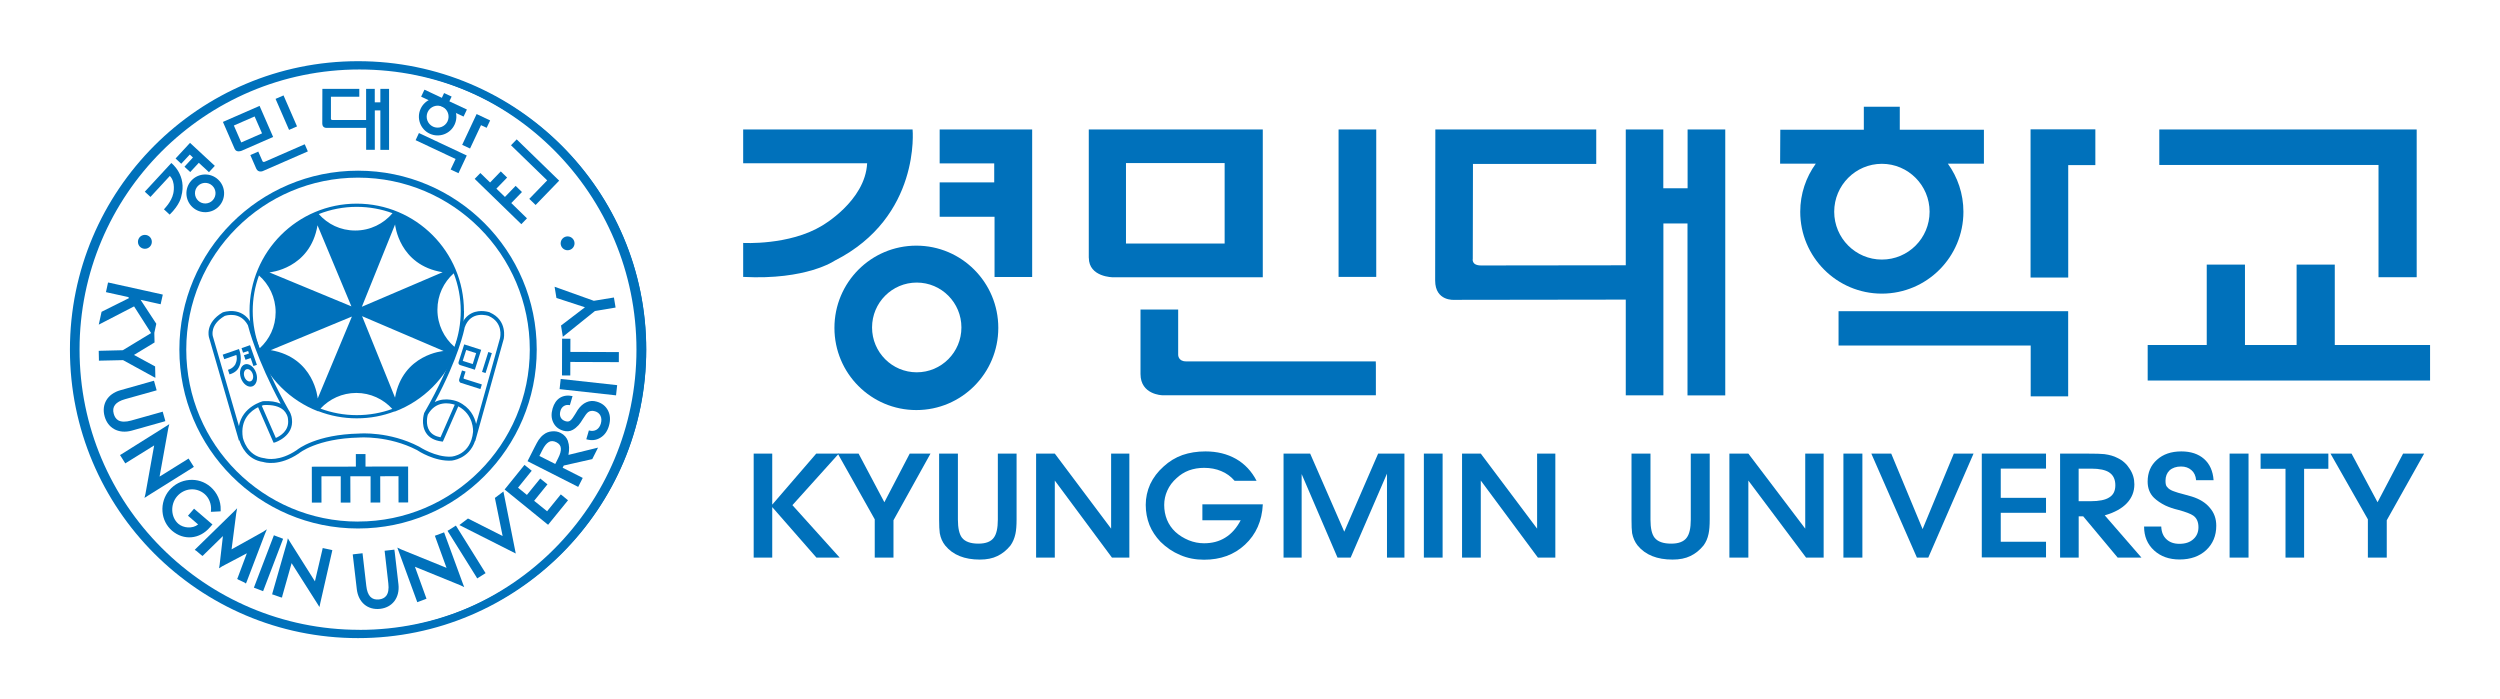 <svg width="286" height="80" viewBox="0 0 286 80" fill="none" xmlns="http://www.w3.org/2000/svg">
<g clip-path="url(#clip0_1778_16526)">
<path d="M276.469 15.862V14.812H247.023V18.872H272.102V31.714H276.469V15.862Z" fill="#0071BB"/>
<path d="M85.024 14.812H104.4C104.4 14.812 105.359 24.819 95.506 29.811C95.506 29.811 92.277 32.064 85.019 31.677V27.792C85.019 27.792 90.276 28.094 94.019 25.831C94.019 25.831 98.984 23.017 99.201 18.676H85.019V14.812H85.024Z" fill="#0071BB"/>
<path d="M107.497 14.812H118.08V31.688H113.776V24.798H107.497V20.865H113.739V18.692H107.497V14.812Z" fill="#0071BB"/>
<path d="M157.442 14.812H153.133V31.677H157.442V14.812Z" fill="#0071BB"/>
<path d="M157.4 41.754V45.215H132.946C132.946 45.215 130.474 45.157 130.474 42.788V35.41H134.783V40.588C134.783 40.588 134.767 41.33 135.657 41.341H157.389L157.4 41.749V41.754Z" fill="#0071BB"/>
<path d="M164.208 14.814H182.61V18.752H168.507L168.486 29.601C168.486 29.601 168.295 30.369 169.444 30.369L185.988 30.348V14.814H190.282V21.54H193.061V14.814H197.37V45.236H193.05V25.567H190.292V45.225H185.988V34.275L166.384 34.302C166.384 34.302 164.182 34.498 164.182 32.092L164.203 14.809L164.208 14.814Z" fill="#0071BB"/>
<path d="M232.296 14.797H239.708V18.888H236.605V31.751H232.296V14.797Z" fill="#0071BB"/>
<path d="M210.33 35.601H236.599V45.342H232.311V39.528H210.33V35.574V35.601Z" fill="#0071BB"/>
<path d="M226.955 14.84H217.335V12.211H213.222V14.84H203.666L203.645 18.724H207.726C206.609 20.272 205.947 22.169 205.947 24.226C205.947 29.393 210.13 33.591 215.281 33.591C220.432 33.591 224.615 29.399 224.615 24.226C224.615 22.169 223.953 20.272 222.836 18.724H226.96V14.84H226.955ZM215.286 29.695C212.279 29.695 209.833 27.241 209.833 24.221C209.833 21.2 212.279 18.74 215.286 18.74C218.293 18.74 220.745 21.194 220.745 24.221C220.745 27.247 218.309 29.695 215.286 29.695Z" fill="#0071BB"/>
<path d="M104.83 28.102C99.647 28.102 95.459 32.31 95.459 37.509C95.459 42.708 99.652 46.911 104.83 46.911C110.007 46.911 114.205 42.708 114.205 37.509C114.205 32.31 110.007 28.102 104.83 28.102ZM104.877 42.592C102.05 42.592 99.763 40.297 99.763 37.461C99.763 34.626 102.05 32.326 104.877 32.326C107.704 32.326 109.986 34.626 109.986 37.461C109.986 40.297 107.699 42.592 104.877 42.592Z" fill="#0071BB"/>
<path d="M124.561 29.484C124.561 31.721 127.335 31.721 127.335 31.721H144.462V14.809H124.556V29.484H124.561ZM128.812 18.651H140.099V27.857H128.812V18.651Z" fill="#0071BB"/>
<path d="M267.099 39.469V30.273H262.732V39.469H256.824V30.273H252.451V39.469H245.695V43.534H278V39.469H267.099Z" fill="#0071BB"/>
<path d="M86.221 63.789V51.891H88.344V57.731L93.378 51.891H95.962L90.652 57.789L96.057 63.789H93.4L88.344 58.012V63.789H86.221Z" fill="#0071BB"/>
<path d="M102.214 63.789H100.07V59.411L95.84 51.891H98.222L101.171 57.456L104.072 51.891H106.449L102.214 59.517V63.789Z" fill="#0071BB"/>
<path d="M109.584 51.895V59.442C109.584 60.417 109.743 61.111 110.045 61.509C110.399 61.964 111.029 62.192 111.929 62.192C112.776 62.192 113.364 61.964 113.692 61.509C113.994 61.111 114.153 60.417 114.153 59.442V51.895H116.297V59.415C116.297 60.109 116.255 60.666 116.165 61.074C116.053 61.593 115.863 62.033 115.598 62.404C115.159 62.945 114.666 63.342 114.11 63.607C113.555 63.883 112.877 64.016 112.093 64.016C111.215 64.016 110.447 63.883 109.801 63.623C109.129 63.358 108.573 62.95 108.128 62.404C107.81 62.002 107.604 61.535 107.509 60.995C107.461 60.671 107.435 60.141 107.435 59.415V51.895H109.573H109.584Z" fill="#0071BB"/>
<path d="M118.53 63.789V51.891H120.669L127.112 60.477V51.891H129.198V63.789H127.207L120.669 54.975V63.789H118.53Z" fill="#0071BB"/>
<path d="M144.466 57.704C144.371 59.601 143.693 61.133 142.428 62.309C141.189 63.465 139.628 64.032 137.743 64.032C136.758 64.032 135.848 63.857 135.006 63.491C134.175 63.142 133.428 62.638 132.756 61.975C132.21 61.398 131.787 60.767 131.496 60.057C131.215 59.331 131.072 58.562 131.072 57.757C131.072 56.951 131.242 56.14 131.586 55.382C131.941 54.635 132.443 53.967 133.116 53.368C133.756 52.78 134.476 52.34 135.276 52.054C136.065 51.784 136.938 51.641 137.907 51.641C139.231 51.641 140.39 51.927 141.401 52.499C142.402 53.072 143.191 53.914 143.752 55.006H141.242C140.808 54.503 140.289 54.126 139.696 53.888C139.119 53.644 138.473 53.522 137.748 53.522C137.139 53.522 136.573 53.617 136.028 53.808C135.477 54.015 135.001 54.322 134.588 54.709C134.132 55.112 133.778 55.584 133.534 56.135C133.301 56.654 133.185 57.2 133.185 57.767C133.185 58.366 133.29 58.928 133.502 59.458C133.725 59.999 134.048 60.46 134.466 60.852C134.911 61.26 135.419 61.567 135.99 61.806C136.568 62.039 137.15 62.15 137.743 62.15C138.659 62.15 139.458 61.944 140.146 61.52C140.877 61.08 141.465 60.407 141.936 59.516H137.552V57.693H144.466V57.704Z" fill="#0071BB"/>
<path d="M146.838 63.789V51.891H149.882L153.784 60.826L157.659 51.891H160.667V63.789H158.671V54.185L154.515 63.789H153.011L148.908 54.233V63.789H146.833H146.838Z" fill="#0071BB"/>
<path d="M162.89 63.789V51.891H165.034V63.789H162.89Z" fill="#0071BB"/>
<path d="M167.258 63.789V51.891H169.402L175.845 60.477V51.891H177.931V63.789H175.935L169.402 54.975V63.789H167.258Z" fill="#0071BB"/>
<path d="M188.815 51.895V59.442C188.815 60.417 188.969 61.111 189.281 61.509C189.636 61.964 190.271 62.192 191.187 62.192C192.039 62.192 192.627 61.964 192.96 61.509C193.267 61.111 193.426 60.417 193.426 59.442V51.895H195.592V59.415C195.592 60.109 195.549 60.666 195.459 61.074C195.353 61.593 195.157 62.033 194.882 62.404C194.437 62.945 193.945 63.342 193.384 63.607C192.817 63.883 192.14 64.016 191.346 64.016C190.456 64.016 189.683 63.883 189.032 63.623C188.355 63.358 187.793 62.95 187.343 62.404C187.026 62.002 186.819 61.535 186.713 60.995C186.666 60.671 186.645 60.141 186.645 59.415V51.895H188.81H188.815Z" fill="#0071BB"/>
<path d="M197.842 63.789V51.891H200.012L206.519 60.477V51.891H208.626V63.789H206.614L200.012 54.975V63.789H197.842Z" fill="#0071BB"/>
<path d="M210.887 63.789V51.891H213.057V63.789H210.887Z" fill="#0071BB"/>
<path d="M219.294 63.789L214.079 51.891H216.356L219.945 60.529L223.519 51.891H225.774L220.596 63.789H219.299H219.294Z" fill="#0071BB"/>
<path d="M226.716 63.773V51.891H234.064V53.608H228.886V56.952H234.064V58.664H228.886V61.976H234.064V63.768H226.716V63.773Z" fill="#0071BB"/>
<path d="M243.319 57.56C242.741 58.175 241.894 58.636 240.783 58.954L244.986 63.793H242.265L238.321 59.071H237.802V63.793H235.674V51.895H238.951C239.75 51.895 240.354 51.91 240.746 51.953C241.328 52.032 241.826 52.17 242.233 52.387C242.821 52.658 243.287 53.076 243.636 53.633C243.996 54.173 244.171 54.762 244.171 55.403C244.171 56.24 243.885 56.956 243.319 57.56ZM241.317 54.057C240.873 53.76 240.179 53.612 239.242 53.612H237.797V57.338H239.168C240.142 57.338 240.851 57.194 241.291 56.908C241.762 56.627 241.995 56.166 241.995 55.514C241.995 54.862 241.767 54.359 241.312 54.062L241.317 54.057Z" fill="#0071BB"/>
<path d="M247.246 60.237C247.273 60.862 247.469 61.35 247.839 61.689C248.21 62.039 248.702 62.214 249.322 62.214C249.989 62.214 250.518 62.044 250.91 61.689C251.302 61.345 251.503 60.884 251.503 60.317C251.503 59.712 251.307 59.267 250.91 58.986C250.629 58.785 250.058 58.568 249.205 58.334C248.665 58.207 248.162 58.038 247.707 57.826C247.193 57.571 246.759 57.274 246.415 56.946C246.166 56.702 245.981 56.416 245.859 56.093C245.743 55.78 245.69 55.451 245.69 55.091C245.69 54.057 246.05 53.22 246.759 52.595C247.463 51.959 248.39 51.641 249.549 51.641C250.624 51.641 251.487 51.927 252.143 52.499C252.795 53.077 253.16 53.888 253.234 54.932H251.233C251.196 54.439 251.016 54.052 250.698 53.782C250.386 53.506 249.994 53.368 249.512 53.368C248.967 53.368 248.528 53.517 248.194 53.814C247.887 54.116 247.733 54.503 247.733 55.001C247.733 55.192 247.749 55.351 247.786 55.478C247.834 55.626 247.935 55.753 248.067 55.87C248.236 56.018 248.485 56.146 248.803 56.246C248.988 56.321 249.311 56.416 249.766 56.532L250.74 56.803C251.64 57.084 252.329 57.513 252.795 58.08C253.298 58.652 253.541 59.336 253.541 60.142C253.541 61.286 253.155 62.209 252.392 62.929C251.619 63.645 250.603 64.005 249.343 64.005C248.157 64.005 247.188 63.661 246.431 62.972C245.669 62.278 245.282 61.361 245.282 60.237H247.225H247.246Z" fill="#0071BB"/>
<path d="M255.066 63.789V51.891H257.232V63.789H255.066Z" fill="#0071BB"/>
<path d="M261.462 63.789V53.629H258.613V51.891H266.364V53.629H263.59V63.789H261.456H261.462Z" fill="#0071BB"/>
<path d="M273.045 63.789H270.885V59.411L266.607 51.891H269.016L271.992 57.456L274.914 51.891H277.323L273.045 59.517V63.789Z" fill="#0071BB"/>
<path d="M41.12 7.148C22.993 7.148 8.302 21.856 8.302 39.997C8.302 58.139 22.993 72.846 41.12 72.846C59.247 72.846 73.933 58.139 73.933 39.997C73.933 21.856 59.236 7.148 41.12 7.148ZM41.12 72.051C23.438 72.051 9.101 57.699 9.101 39.997C9.101 22.296 23.432 7.949 41.12 7.949C58.808 7.949 73.139 22.301 73.139 40.003C73.139 57.704 58.802 72.057 41.12 72.057" fill="#0071BB"/>
<path d="M36.874 10.164H41.104V11.065H37.859V13.556C37.859 13.556 37.812 13.731 38.076 13.731H41.883V10.164H42.873V11.706H43.513V10.164H44.509V17.144H43.513V12.629H42.878V17.139H41.888V14.627H37.377C37.377 14.627 36.869 14.68 36.869 14.128L36.88 10.164H36.874Z" fill="#0071BB"/>
<path d="M16.571 21.924L19.599 18.648C19.599 18.648 21.431 20.042 20.732 22.491C20.732 22.491 20.605 23.387 19.409 24.553L18.752 23.943C18.752 23.943 19.626 23.1 19.827 22.12C19.827 22.12 20.129 20.843 19.43 20.127L17.212 22.528L16.561 21.924H16.571Z" fill="#0071BB"/>
<path d="M20.087 18.13L21.739 16.344L24.576 18.973L23.904 19.699L22.745 18.623L21.76 19.683L21.103 19.073L22.072 18.018L21.712 17.679L20.733 18.734L20.087 18.13Z" fill="#0071BB"/>
<path d="M21.897 20.653C21.087 21.527 21.146 22.895 22.019 23.7C22.893 24.511 24.259 24.458 25.063 23.584C25.873 22.709 25.82 21.342 24.947 20.536C24.073 19.725 22.707 19.778 21.897 20.653ZM24.343 22.9C23.904 23.377 23.157 23.409 22.681 22.964C22.204 22.524 22.178 21.776 22.617 21.299C23.057 20.822 23.803 20.791 24.28 21.236C24.756 21.676 24.783 22.423 24.343 22.9Z" fill="#0071BB"/>
<path d="M32.436 10.914L31.523 11.312L33.068 14.859L33.98 14.461L32.436 10.914Z" fill="#0071BB"/>
<path d="M34.9 16.589L35.217 17.32L30.061 19.573C30.061 19.573 29.537 19.79 29.314 19.292L28.637 17.739L29.547 17.341L30.024 18.428C30.024 18.428 30.087 18.587 30.278 18.507L34.857 16.504L34.894 16.589H34.9Z" fill="#0071BB"/>
<path d="M26.847 17.032C27.053 17.498 27.636 17.249 27.636 17.249L31.246 15.669L29.695 12.113L25.502 13.947L26.847 17.032ZM26.751 14.361L29.128 13.322L29.976 15.256L27.598 16.295L26.751 14.355V14.361Z" fill="#0071BB"/>
<path d="M48.558 10.258L50.548 11.191L50.803 10.645L51.666 11.047L51.406 11.593L53.413 12.531L53.032 13.337L48.177 11.058L48.558 10.258Z" fill="#0071BB"/>
<path d="M54.525 13.047L56.071 13.778L55.674 14.621L55.028 14.319L53.773 16.99L52.873 16.571L54.525 13.047Z" fill="#0071BB"/>
<path d="M47.928 15.22L53.397 17.791L52.449 19.815L51.554 19.391L52.121 18.188L47.547 16.036L47.928 15.215V15.22Z" fill="#0071BB"/>
<path d="M50.978 11.399C49.903 10.896 48.627 11.357 48.125 12.433C47.622 13.508 48.082 14.791 49.152 15.289C50.226 15.793 51.502 15.332 52.005 14.256C52.508 13.18 52.047 11.903 50.978 11.399ZM49.533 14.484C48.908 14.187 48.638 13.44 48.929 12.814C49.221 12.189 49.972 11.913 50.597 12.205C51.227 12.502 51.492 13.249 51.2 13.88C50.909 14.505 50.157 14.78 49.528 14.484" fill="#0071BB"/>
<path d="M63.8 20.842L63.969 20.668L59.109 15.945L58.458 16.618L62.598 20.636L60.549 22.75L61.275 23.45L63.8 20.842Z" fill="#0071BB"/>
<path d="M58.49 23.229L59.713 21.968L58.988 21.263L57.765 22.53L56.786 21.581L58.014 20.314L57.289 19.609L56.066 20.876L54.954 19.795L54.303 20.463L59.639 25.646L60.285 24.978L58.49 23.229Z" fill="#0071BB"/>
<path d="M40.961 19.527C29.669 19.527 20.52 28.691 20.52 39.99C20.52 51.29 29.669 60.459 40.961 60.459C52.253 60.459 61.402 51.295 61.402 39.99C61.402 28.686 52.248 19.527 40.961 19.527ZM40.961 59.669C30.108 59.669 21.309 50.861 21.309 39.996C21.309 29.131 30.108 20.322 40.961 20.322C51.814 20.322 60.608 29.131 60.608 39.99C60.608 50.85 51.814 59.664 40.961 59.664" fill="#0071BB"/>
<path d="M40.961 7C22.76 7 8 21.776 8 39.997C8 58.218 22.76 73 40.961 73C59.162 73 73.922 58.224 73.922 39.997C73.922 21.771 59.168 7 40.961 7ZM40.808 72.194C23.131 72.194 8.805 57.779 8.805 39.997C8.805 22.216 23.131 7.8 40.808 7.8C58.485 7.8 72.811 22.216 72.811 39.997C72.811 57.779 58.479 72.194 40.808 72.194Z" fill="#0071BB"/>
<path d="M53.075 35.577C53.075 28.798 47.584 23.297 40.808 23.297C34.032 23.297 28.547 28.798 28.547 35.577C28.547 37.177 28.854 38.699 29.41 40.103C29.41 40.103 29.41 40.103 29.404 40.108C30.654 43.294 33.2 45.822 36.393 47.056C36.393 47.051 36.403 47.041 36.409 47.035C37.775 47.565 39.262 47.857 40.813 47.857C42.364 47.857 43.789 47.576 45.133 47.067C45.144 47.078 45.144 47.083 45.154 47.088C48.447 45.843 51.057 43.225 52.296 39.928C52.296 39.928 52.294 39.925 52.291 39.917C52.804 38.571 53.085 37.103 53.085 35.577M51.989 39.679C50.798 38.651 50.041 37.13 50.041 35.439C50.041 33.748 50.761 32.296 51.904 31.268C52.423 32.603 52.709 34.056 52.709 35.577C52.709 37.013 52.455 38.402 51.989 39.679ZM50.629 31.146L41.396 35.094L45.197 25.677C45.197 25.677 45.626 30.34 50.634 31.141M45.192 45.488L41.422 36.17L50.75 40.156C50.75 40.156 46.086 40.495 45.192 45.482M44.906 24.389C43.879 25.597 42.359 26.371 40.644 26.371C38.929 26.371 37.494 25.639 36.467 24.489C37.812 23.959 39.278 23.663 40.808 23.663C42.248 23.663 43.63 23.922 44.9 24.389M30.977 40.055L40.258 36.213L36.345 45.588C36.345 45.588 35.974 40.914 30.977 40.055ZM36.324 25.772L40.199 35.047L30.818 31.162C30.818 31.162 35.482 30.775 36.324 25.772ZM28.912 35.577C28.912 34.151 29.166 32.778 29.627 31.512C30.792 32.535 31.533 34.04 31.533 35.715C31.533 37.389 30.823 38.826 29.706 39.843C29.198 38.518 28.912 37.077 28.912 35.572M40.813 47.491C39.358 47.491 37.955 47.226 36.663 46.744C37.684 45.647 39.14 44.952 40.76 44.952C42.38 44.952 43.858 45.657 44.879 46.781C43.609 47.242 42.237 47.491 40.813 47.491Z" fill="#0071BB"/>
<path d="M56.06 35.74C56.002 35.719 54.949 35.353 53.974 35.825C53.397 36.105 52.974 36.609 52.725 37.33V37.346L52.714 37.367C52.709 37.399 52.005 41.225 48.532 47.235L48.516 47.262V47.288C48.495 47.341 48.13 48.576 48.739 49.52C49.088 50.066 49.675 50.389 50.491 50.5L50.66 50.521L50.729 50.368L52.428 46.483C54.228 47.447 54.123 49.334 54.117 49.414C53.858 52.048 51.724 52.233 51.629 52.238C49.824 52.344 47.971 51.11 47.95 51.099H47.939L47.928 51.088C44.54 49.334 41.21 49.589 41.073 49.599C36.181 49.71 34.111 51.353 33.941 51.496C31.998 52.806 30.543 52.498 30.304 52.429L30.294 52.419H30.23C28.229 52.154 27.8 50.145 27.779 50.06C27.451 47.961 28.711 46.992 29.526 46.583L31.22 50.474L31.305 50.654L31.501 50.596C31.501 50.596 33.64 49.901 33.396 47.935V47.967C33.396 47.967 33.386 47.442 33.036 46.933C29.754 41.13 28.796 37.107 28.785 37.07L28.774 37.038L28.759 37.012C27.673 34.955 25.529 35.719 25.508 35.729L25.487 35.74H25.471C23.427 36.948 23.893 38.528 23.909 38.591L27.329 50.394L27.387 50.378C27.578 50.993 28.261 52.599 30.124 52.853C30.288 52.906 31.94 53.383 34.185 51.873H34.196L34.206 51.857C34.227 51.836 36.244 50.166 41.083 50.055C41.126 50.05 44.434 49.8 47.701 51.486C47.86 51.597 49.728 52.811 51.645 52.694C51.666 52.694 53.657 52.525 54.345 50.447H54.371L57.627 38.766C57.627 38.734 58.099 36.651 56.039 35.745M31.554 50.097L29.944 46.414C30.055 46.377 30.135 46.345 30.172 46.34C31.204 46.287 31.967 46.488 32.449 46.933C32.528 47.013 32.591 47.087 32.65 47.166C32.687 47.23 32.718 47.288 32.755 47.352H32.766C32.935 47.659 32.951 47.924 32.951 47.967V47.998C33.115 49.286 32.014 49.907 31.554 50.103M25.693 36.148C25.878 36.079 27.488 35.591 28.361 37.208C28.451 37.579 29.373 41.109 32.11 46.186C31.585 45.953 30.929 45.847 30.13 45.894H30.093C30.061 45.905 27.726 46.488 27.334 48.751L24.349 38.469C24.333 38.411 23.988 37.155 25.688 36.153M50.39 50.028C49.803 49.917 49.374 49.668 49.125 49.276C48.664 48.571 48.892 47.606 48.94 47.442C49.871 45.778 51.454 46.112 52.026 46.297L50.395 50.028H50.39ZM57.214 38.644C57.214 38.644 55.383 45.211 54.467 48.497C54.287 47.696 53.789 46.599 52.418 45.963C52.397 45.953 50.994 45.338 49.734 46C52.455 40.934 53.096 37.785 53.159 37.457C53.858 35.464 55.817 36.116 55.896 36.143C57.59 36.89 57.23 38.565 57.209 38.633" fill="#0071BB"/>
<path d="M25.471 40.576L27.34 39.93C27.34 39.93 27.89 41.239 27.207 42.219C27.207 42.219 26.948 42.643 26.254 42.829L26.079 42.304C26.079 42.304 26.577 42.203 26.89 41.732C26.89 41.732 27.212 41.207 27.038 40.608L25.656 41.09L25.476 40.571L25.471 40.576Z" fill="#0071BB"/>
<path d="M27.631 39.828L28.605 39.488L29.389 41.741L28.991 41.873L28.674 40.956L28.086 41.163L27.906 40.633L28.483 40.437L28.383 40.151L27.806 40.347L27.631 39.828Z" fill="#0071BB"/>
<path d="M27.995 41.689C27.514 41.859 27.323 42.559 27.556 43.248C27.8 43.942 28.382 44.366 28.864 44.202C29.346 44.032 29.541 43.332 29.298 42.643C29.054 41.949 28.467 41.52 27.99 41.689M28.668 43.618C28.408 43.714 28.085 43.475 27.958 43.099C27.826 42.718 27.932 42.341 28.191 42.246C28.456 42.156 28.774 42.389 28.906 42.771C29.038 43.147 28.933 43.528 28.668 43.618Z" fill="#0071BB"/>
<path d="M55.863 40.272L55.144 42.551L55.547 42.679L56.267 40.399L55.863 40.272Z" fill="#0071BB"/>
<path d="M55.107 44.038L54.959 44.51L52.667 43.778C52.667 43.778 52.455 43.64 52.539 43.375L52.852 42.379L53.26 42.506L53.037 43.206C53.037 43.206 53.005 43.306 53.085 43.333L55.123 43.98L55.107 44.038Z" fill="#0071BB"/>
<path d="M52.47 41.381C52.375 41.683 52.634 41.762 52.634 41.762L54.323 42.297L55.048 40.019L53.105 39.398L52.475 41.381H52.47ZM53.333 40.04L54.471 40.4L54.08 41.646L52.936 41.285L53.333 40.04Z" fill="#0071BB"/>
<path d="M16.576 28.461C17.016 28.461 17.37 28.106 17.37 27.666C17.37 27.226 17.021 26.871 16.576 26.871C16.132 26.871 15.782 27.221 15.782 27.666C15.782 28.111 16.137 28.461 16.576 28.461Z" fill="#0071BB"/>
<path d="M64.933 28.628C65.372 28.628 65.727 28.273 65.727 27.838C65.727 27.403 65.372 27.043 64.933 27.043C64.493 27.043 64.139 27.403 64.139 27.838C64.139 28.273 64.493 28.628 64.933 28.628Z" fill="#0071BB"/>
<path d="M46.138 53.371L41.813 53.376V51.945H40.707L40.712 53.382L36.222 53.387L35.672 53.392V53.938L35.677 57.5H36.778L36.773 54.489L38.981 54.484V57.494H40.087L40.077 54.484H42.395V57.494L43.502 57.489L43.497 54.484L45.588 54.473L45.593 57.484L46.694 57.478L46.689 53.922V53.371H46.138Z" fill="#0071BB"/>
<path d="M17.487 43.07L17.773 43.224L17.768 42.9L17.747 42.031V41.92L17.646 41.867L15.327 40.605L17.588 39.233L17.683 39.175L17.678 39.069L17.657 38.199V38.067L17.863 37.123L17.879 37.044L17.842 36.98L16.084 34.299L18.191 34.765L18.377 34.807L18.419 34.622L18.583 33.885L18.625 33.705L18.44 33.657L12.542 32.353L12.362 32.316L12.32 32.502L12.161 33.239L12.119 33.419L12.299 33.461L14.687 33.986L14.75 34.108L11.701 35.629L11.621 35.671L11.6 35.756L11.383 36.752L11.298 37.139L11.648 36.959L15.338 35.051L17.286 38.104L14.051 40.065L11.478 40.129L11.293 40.139L11.298 40.319L11.314 41.072V41.263L11.505 41.257L14.078 41.199L17.487 43.07Z" fill="#0071BB"/>
<path d="M18.737 48.228L18.912 48.18L18.869 48L18.663 47.274L18.615 47.094L18.435 47.147L15.004 48.111C14.374 48.286 13.882 48.276 13.538 48.09C13.289 47.947 13.114 47.703 13.014 47.348C12.781 46.526 13.21 45.975 14.316 45.663L17.747 44.703L17.922 44.65L17.869 44.465L17.667 43.739L17.614 43.559L17.434 43.606L13.76 44.645C12.299 45.059 11.584 46.256 11.971 47.639C12.151 48.286 12.527 48.79 13.056 49.086C13.623 49.404 14.332 49.468 15.057 49.267L18.737 48.233V48.228Z" fill="#0071BB"/>
<path d="M22.178 53.41L22.077 53.251L21.675 52.615L21.569 52.456L21.416 52.557L18.255 54.523L19.256 48.979L19.367 48.523L18.97 48.778L13.893 51.963L13.729 52.059L13.834 52.218L14.232 52.853L14.337 53.013L14.491 52.912L17.636 50.956L16.64 56.505L16.529 56.961L16.921 56.706L22.019 53.516L22.178 53.41Z" fill="#0071BB"/>
<path d="M24.025 60.319L24.179 60.139L24.306 59.996L24.158 59.874L22.342 58.316L22.199 58.194L22.077 58.337L21.627 58.856L21.505 58.999L21.648 59.121L22.665 59.996C22.024 60.515 20.976 60.414 20.409 59.927C19.536 59.179 19.462 57.711 20.251 56.789C21.076 55.83 22.463 55.703 23.406 56.514C23.904 56.943 24.195 57.658 24.142 58.342L24.126 58.554L24.343 58.544L25.073 58.506L25.243 58.496V58.326C25.285 57.335 24.846 56.349 24.073 55.687C23.401 55.109 22.538 54.828 21.648 54.908C20.764 54.982 19.959 55.395 19.377 56.074C18.805 56.742 18.519 57.637 18.588 58.522C18.652 59.386 19.044 60.16 19.679 60.711C21.023 61.861 22.845 61.697 24.02 60.319" fill="#0071BB"/>
<path d="M30.024 60.879L26.492 62.846L27.022 58.738L27.128 58.145L26.704 58.574L22.437 62.74L22.278 62.904L22.469 63.026L23.046 63.513L23.178 63.603L23.284 63.492L25.502 61.325L25.127 64.6L25.058 65.013L25.418 64.785L28.239 63.296L27.197 66.084L27.133 66.227L27.265 66.312L27.948 66.63L28.134 66.757L28.224 66.545L30.299 61.107L30.532 60.551L30.024 60.879Z" fill="#0071BB"/>
<path d="M31.511 61.303L31.336 61.234L31.267 61.409L29.113 67.048L29.044 67.229L29.219 67.292L29.923 67.562L30.098 67.631L30.166 67.457L32.321 61.812L32.385 61.637L32.21 61.568L31.511 61.303Z" fill="#0071BB"/>
<path d="M37.981 63.119L38.018 62.934L37.838 62.891L37.102 62.737L36.917 62.695L36.88 62.875L36.028 66.506L33.174 61.985L32.93 61.582L32.83 62.043L31.173 67.825L31.136 68L31.316 68.048L32.073 68.318L32.263 68.361L32.3 68.175L33.359 64.423L36.297 69.044L36.546 69.447L36.642 68.986L37.981 63.119Z" fill="#0071BB"/>
<path d="M45.138 63.07L45.117 62.879L44.932 62.9L44.185 62.985L44 63.006L44.021 63.192L44.424 66.732C44.503 67.389 44.418 67.871 44.175 68.174C43.995 68.396 43.73 68.534 43.36 68.576C42.513 68.672 42.031 68.163 41.904 67.023L41.496 63.483L41.475 63.292L41.29 63.313L40.538 63.398L40.352 63.425L40.374 63.605L40.818 67.405C40.993 68.91 42.062 69.811 43.487 69.652C44.159 69.573 44.71 69.281 45.091 68.804C45.493 68.295 45.668 67.601 45.583 66.854L45.144 63.059L45.138 63.07Z" fill="#0071BB"/>
<path d="M50.803 60.898L50.628 60.967L49.924 61.227L49.749 61.291L49.813 61.471L51.083 64.963L45.868 62.843L45.45 62.642L45.614 63.082L47.674 68.716L47.737 68.891L47.912 68.827L48.616 68.562L48.791 68.493L48.727 68.318L47.467 64.836L52.682 66.962L53.105 67.168L52.936 66.723L50.866 61.073L50.803 60.898Z" fill="#0071BB"/>
<path d="M51.359 60.629L51.2 60.724L51.295 60.883L54.498 66.008L54.588 66.172L54.752 66.072L55.388 65.669L55.552 65.568L55.451 65.409L52.254 60.284L52.153 60.125L52 60.226L51.359 60.629Z" fill="#0071BB"/>
<path d="M64.303 56.676L64.155 56.56L64.038 56.703L62.587 58.489L61.105 57.291L62.508 55.558L62.63 55.41L62.487 55.293L61.947 54.858L61.804 54.742L61.688 54.885L60.279 56.618L59.263 55.791L60.708 54L60.83 53.857L60.687 53.735L60.147 53.3L60.004 53.184L59.882 53.332L57.844 55.855L57.727 55.998L57.87 56.114L62.561 59.925L62.704 60.036L62.821 59.888L64.864 57.376L64.981 57.227L64.832 57.111L64.303 56.676Z" fill="#0071BB"/>
<path d="M59.003 63.323L52.55 60.064L53.535 59.316L57.5 61.32L56.616 56.963L57.59 56.227L59.003 63.323Z" fill="#0071BB"/>
<path d="M64.97 50.476C65.129 50.905 65.145 51.43 65.029 52.039L68.417 51.207L67.755 52.521L64.494 53.258L64.367 53.507L66.665 54.673L66.146 55.701L60.349 52.76L61.148 51.181C61.344 50.794 61.503 50.507 61.619 50.327C61.799 50.068 61.99 49.861 62.191 49.718C62.466 49.495 62.784 49.379 63.144 49.347C63.493 49.31 63.827 49.368 64.139 49.527C64.547 49.734 64.828 50.052 64.981 50.47M62.779 50.571C62.53 50.714 62.286 51.011 62.059 51.461L61.704 52.161L63.52 53.078L63.853 52.415C64.092 51.944 64.192 51.567 64.16 51.281C64.144 50.984 63.97 50.757 63.657 50.597C63.329 50.428 63.033 50.417 62.779 50.566" fill="#0071BB"/>
<path d="M67.379 49.245C67.712 49.335 67.993 49.303 68.231 49.166C68.469 49.023 68.633 48.795 68.734 48.471C68.829 48.127 68.824 47.825 68.697 47.565C68.575 47.311 68.363 47.136 68.067 47.051C67.755 46.961 67.485 46.993 67.278 47.152C67.13 47.268 66.929 47.528 66.68 47.936C66.526 48.201 66.362 48.434 66.182 48.641C65.97 48.874 65.748 49.054 65.52 49.176C65.356 49.272 65.176 49.325 64.991 49.335C64.811 49.346 64.626 49.325 64.44 49.272C63.9 49.113 63.519 48.8 63.292 48.328C63.064 47.862 63.043 47.332 63.218 46.728C63.382 46.171 63.657 45.763 64.054 45.509C64.462 45.26 64.938 45.191 65.499 45.313L65.192 46.352C64.927 46.293 64.695 46.33 64.504 46.452C64.319 46.569 64.181 46.754 64.112 47.009C64.028 47.289 64.038 47.544 64.144 47.756C64.25 47.963 64.435 48.106 64.695 48.185C64.795 48.212 64.885 48.222 64.954 48.222C65.039 48.222 65.123 48.191 65.203 48.143C65.309 48.074 65.409 47.963 65.515 47.814C65.579 47.729 65.679 47.581 65.812 47.358L66.097 46.887C66.389 46.463 66.717 46.177 67.082 46.018C67.453 45.848 67.855 45.822 68.273 45.949C68.872 46.118 69.3 46.463 69.56 46.971C69.819 47.486 69.851 48.069 69.66 48.726C69.48 49.341 69.157 49.791 68.681 50.077C68.205 50.369 67.665 50.427 67.072 50.252L67.368 49.24L67.379 49.245Z" fill="#0071BB"/>
<path d="M70.475 45.228L64.017 44.517L64.144 43.352L70.603 44.062L70.475 45.228Z" fill="#0071BB"/>
<path d="M70.793 41.428L65.245 41.407L65.24 42.954L64.292 42.949L64.303 38.746L65.255 38.751L65.25 40.257L70.799 40.278L70.793 41.428Z" fill="#0071BB"/>
<path d="M70.232 34.034L70.423 35.184L68.062 35.577L64.388 38.529L64.181 37.241L66.918 35.153L63.657 34.087L63.445 32.805L67.935 34.411L70.232 34.034Z" fill="#0071BB"/>
</g>
<defs>
<clipPath id="clip0_1778_16526">
<rect width="270" height="66" fill="white" transform="translate(8 7)"/>
</clipPath>
</defs>
</svg>
